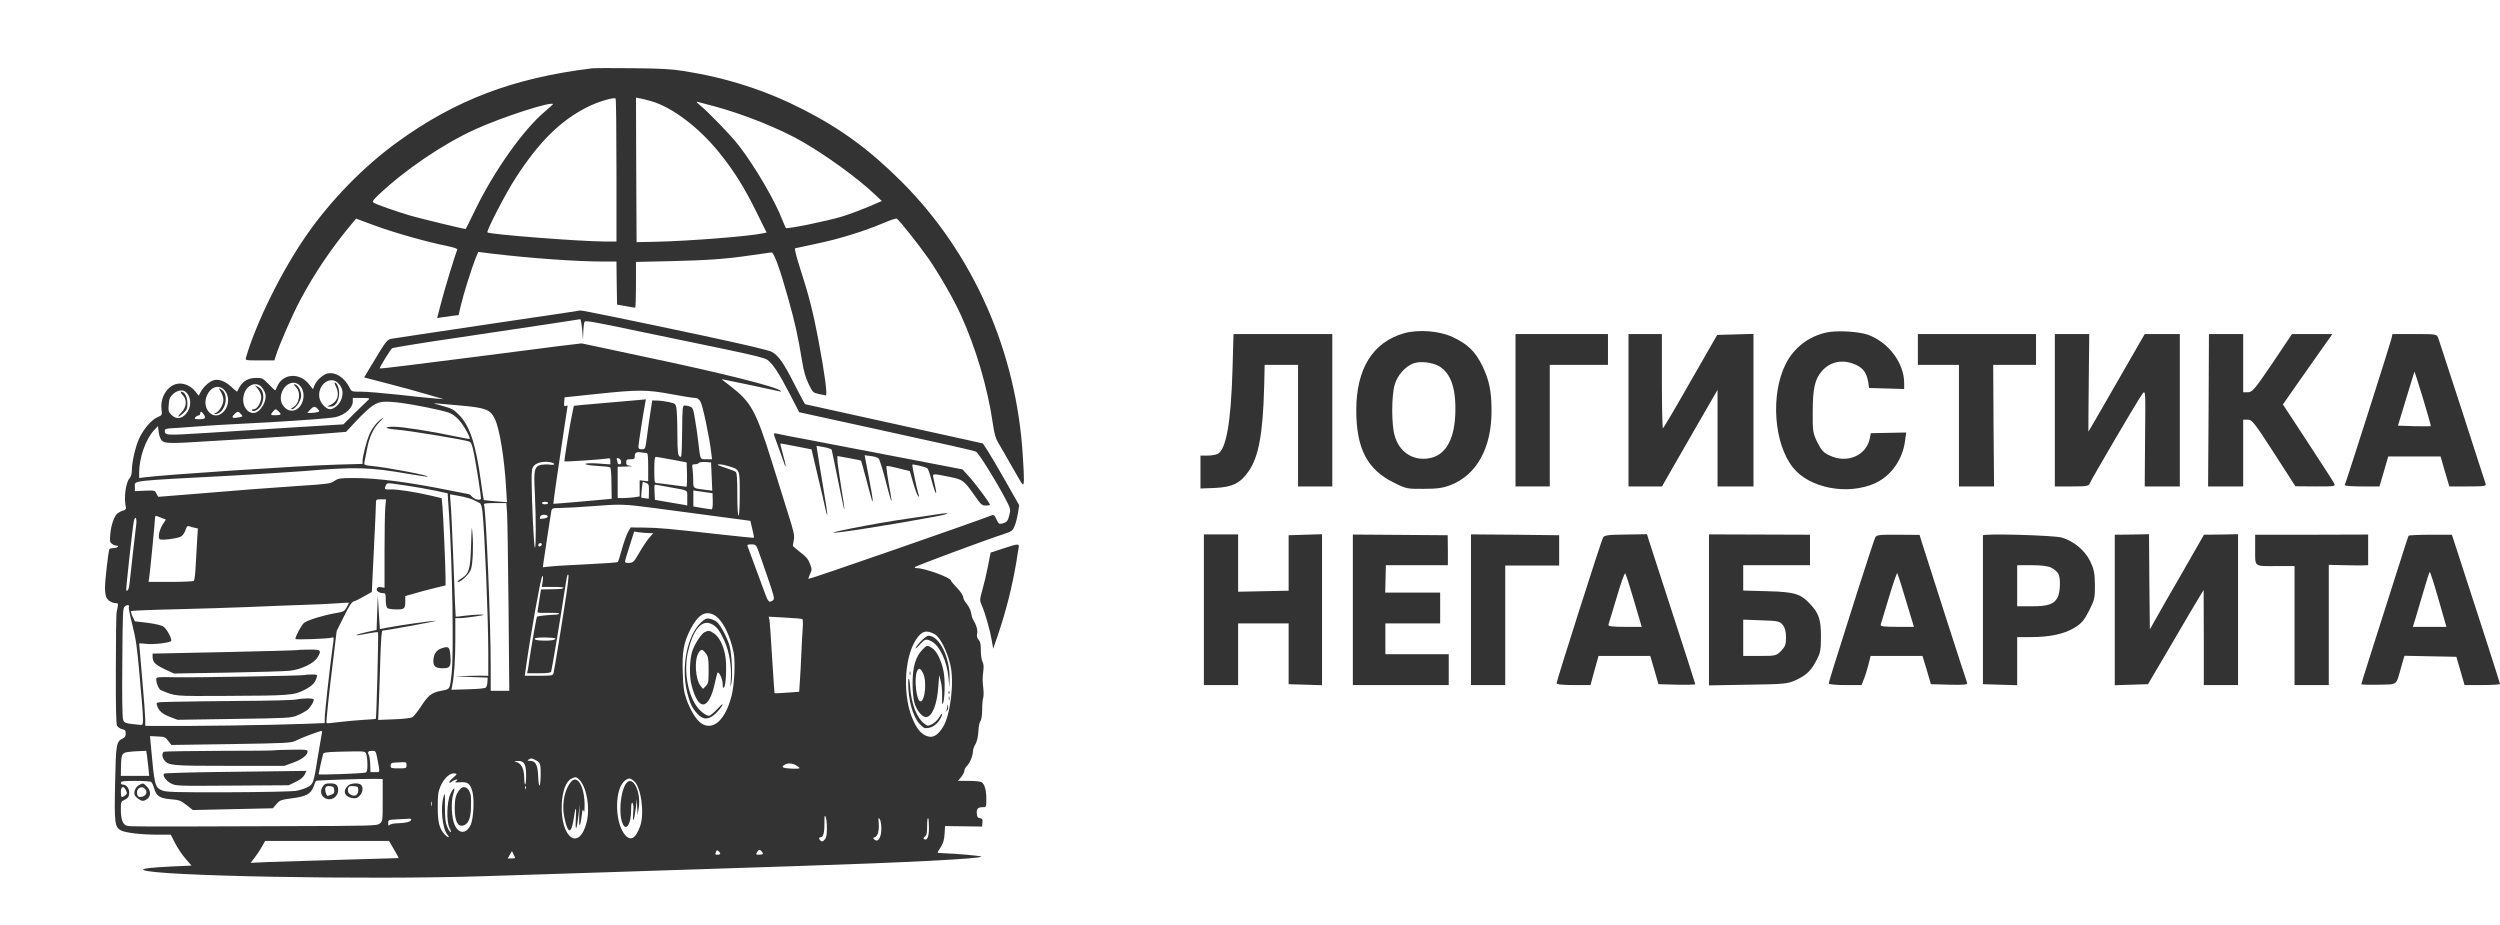 <?xml version="1.0" encoding="UTF-8"?> <svg xmlns="http://www.w3.org/2000/svg" width="254" height="94" viewBox="0 0 254 94" fill="none"><path d="M60.151 6.942C52.152 7.921 46.285 10.146 40.345 14.456C36.946 16.923 33.647 20.305 31.179 23.839C28.649 27.463 26.057 32.701 24.991 36.325C24.916 36.617 24.916 36.617 26.404 36.617H27.88L28.029 36.134C28.376 35.028 29.703 31.989 30.497 30.502C31.973 27.73 33.66 25.225 35.818 22.644L36.177 22.212L38.1 22.924C40.022 23.636 43.396 24.589 45.43 24.996C46.112 25.136 46.496 25.263 46.459 25.352C46.248 25.848 45.082 29.675 44.785 30.883L44.413 32.32L44.871 32.243C45.12 32.205 45.616 32.129 45.963 32.091L46.595 32.014L46.819 31.035C47.067 29.955 47.972 27.081 48.344 26.179L48.592 25.594L49.994 25.772C54.086 26.255 58.613 26.573 61.354 26.573H62.632L62.657 28.76L62.694 30.947L63.562 31.099C64.046 31.188 64.467 31.264 64.529 31.264C64.579 31.277 64.616 30.222 64.616 28.938V26.611L68.064 26.535C71.896 26.446 73.757 26.319 76.398 25.924C77.39 25.785 78.283 25.657 78.383 25.645C78.618 25.607 79.214 27.221 80.082 30.323C80.789 32.854 81.061 34.074 81.483 36.63C81.669 37.774 81.855 38.397 82.165 39.033C82.587 39.885 82.599 39.897 83.219 40.037C83.567 40.114 83.877 40.177 83.902 40.177C84.088 40.177 83.79 37.927 83.145 34.519C82.624 31.76 82.19 30.031 81.31 27.323C80.9 26.039 80.702 25.263 80.789 25.225C80.863 25.2 81.88 24.983 83.034 24.742C85.216 24.297 87.87 23.471 89.83 22.631C90.45 22.364 91.033 22.174 91.107 22.212C91.306 22.288 93.352 24.869 94.332 26.268C95.399 27.806 96.887 30.387 97.606 31.964C99.144 35.333 100.36 39.44 100.88 43.089C101.029 44.093 101.153 44.538 101.426 44.996C101.625 45.314 102.22 46.356 102.753 47.297C103.287 48.238 103.783 49.09 103.869 49.179C104.068 49.395 104.08 48.823 103.919 46.343C103.287 35.714 98.884 25.759 91.641 18.499C88.404 15.257 85.464 13.096 81.607 11.125C77.825 9.192 73.905 7.921 69.515 7.222C68.225 7.018 67.183 6.955 64.244 6.929C62.235 6.904 60.387 6.917 60.151 6.942ZM62.632 17.304V24.538H61.429C58.874 24.526 49.733 23.814 49.522 23.61C49.398 23.471 51.407 19.58 52.4 18.067C54.793 14.367 56.964 12.231 59.717 10.858C60.734 10.349 62.309 9.866 62.545 10.006C62.594 10.031 62.632 13.312 62.632 17.304ZM66.104 10.26C68.299 10.871 71.115 13.019 73.211 15.677C74.65 17.482 75.629 19.071 76.808 21.449L77.886 23.623L77.552 23.699C76.063 24.017 70.011 24.488 66.6 24.564L64.678 24.602L64.641 17.266L64.616 9.917L65.013 9.993C65.236 10.031 65.732 10.159 66.104 10.26ZM72.603 10.807C75.58 11.608 79.226 13.07 81.52 14.393C83.951 15.791 87.139 18.105 88.788 19.669L89.594 20.419L88.218 21.017C87.461 21.334 86.27 21.779 85.564 21.996C84.001 22.466 79.97 23.293 79.846 23.165C79.809 23.114 79.648 22.759 79.499 22.377C78.755 20.406 76.671 16.859 75.034 14.748C74.215 13.706 71.946 11.354 71.065 10.642C70.768 10.4 70.706 10.311 70.879 10.349C71.016 10.387 71.785 10.591 72.603 10.807ZM56.182 10.591C56.182 10.616 55.81 10.947 55.364 11.328C53.169 13.172 50.192 17.38 48.282 21.322C47.774 22.39 47.327 23.267 47.302 23.267C47.104 23.267 42.651 22.186 41.734 21.919C40.345 21.512 38.199 20.762 37.951 20.584C37.802 20.483 37.889 20.343 38.447 19.809C41.114 17.279 44.946 14.672 48.183 13.185C50.949 11.913 56.182 10.222 56.182 10.591Z" fill="#333333"></path><path d="M57.733 31.735C57.125 31.824 52.958 32.447 48.481 33.108C44.004 33.782 40.122 34.354 39.861 34.405C39.328 34.481 39.278 34.545 37.765 37.062L36.996 38.346L39.34 38.956C40.63 39.287 42.453 39.783 43.383 40.063L45.083 40.558L44.152 40.482C43.644 40.444 41.982 40.279 40.469 40.101C38.943 39.935 37.257 39.796 36.711 39.796C35.744 39.796 35.719 39.796 35.533 39.414C34.999 38.359 34.131 37.787 33.3 37.939C32.829 38.028 32.159 38.639 31.936 39.185L31.8 39.541L31.403 39.045C30.435 37.812 28.699 37.939 28.153 39.287C28.067 39.49 27.98 39.668 27.955 39.668C27.93 39.668 27.632 39.376 27.298 39.033C26.702 38.422 26.64 38.397 26.008 38.397C25.239 38.397 24.668 38.728 24.321 39.351C24.209 39.554 24.11 39.757 24.098 39.783C24.073 39.808 23.812 39.605 23.515 39.312C22.87 38.702 22.151 38.448 21.617 38.664C21.183 38.829 20.625 39.363 20.377 39.846L20.191 40.202L19.831 39.757C19.335 39.134 18.554 38.842 17.884 39.02C16.942 39.287 16.272 40.431 16.408 41.576C16.483 42.173 16.483 42.173 15.999 42.389C15.367 42.669 14.598 43.572 14.139 44.551C13.754 45.39 13.395 46.966 13.395 47.806C13.395 48.136 13.308 48.416 13.171 48.581C12.762 49.026 12.564 50.641 12.799 51.607C12.824 51.709 12.688 51.823 12.489 51.887C12.291 51.938 12.055 52.065 11.944 52.154C11.609 52.434 11.299 53.298 11.212 54.201C11.137 54.964 11.15 55.078 11.361 55.243C11.485 55.345 11.695 55.434 11.819 55.434C12.191 55.434 11.919 55.688 11.534 55.688C11.336 55.688 11.15 55.739 11.113 55.803C11.013 55.968 10.666 58.981 10.666 59.719C10.666 60.087 10.728 60.52 10.802 60.685C10.951 61.016 11.385 61.283 11.795 61.283C11.981 61.283 12.018 61.346 11.968 61.6C11.931 61.779 11.881 62.058 11.844 62.224C11.807 62.401 11.77 64.995 11.77 67.996C11.757 71.95 11.795 73.526 11.894 73.73C11.981 73.882 12.204 74.035 12.415 74.086C12.712 74.15 12.774 74.213 12.774 74.518C12.774 74.798 12.688 74.925 12.452 75.04C11.819 75.345 11.77 75.637 11.695 79.579C11.609 83.647 11.658 84.028 12.291 84.372C12.762 84.613 14.337 84.804 16.024 84.804H17.351L17.797 85.681C18.045 86.152 18.517 86.864 18.852 87.245L19.459 87.944L17.45 88.033C15.342 88.135 14.362 88.25 14.573 88.389C15.528 89 37.182 89.407 49.051 89.025C51.916 88.936 56.914 88.771 60.151 88.669C63.388 88.567 68.523 88.402 71.561 88.3C74.6 88.199 78.953 88.059 81.235 87.983C92.001 87.639 99.888 87.232 99.69 87.029C99.628 86.953 97.098 86.724 96.093 86.698C95.622 86.686 95.25 86.648 95.25 86.622C95.25 86.597 95.399 86.342 95.585 86.063C95.833 85.669 95.932 85.338 95.969 84.728L96.019 83.927L97.904 83.952L99.777 83.978L99.814 83.571C99.851 83.24 99.802 83.164 99.566 83.126C99.343 83.1 99.268 82.999 99.244 82.655C99.194 82.172 99.355 82.007 99.876 82.007C100.211 82.007 100.211 81.994 100.211 81.193C100.211 80.265 100.037 79.642 99.715 79.464C99.591 79.388 98.996 79.337 98.413 79.337H97.334L97.656 78.943C97.83 78.727 97.978 78.447 97.978 78.32C97.978 78.18 98.09 77.977 98.227 77.837C98.524 77.557 98.847 76.781 98.847 76.362C98.847 76.184 98.958 75.841 99.107 75.599C99.268 75.306 99.368 74.874 99.405 74.315C99.417 73.857 99.516 73.387 99.603 73.272C99.715 73.145 99.777 72.713 99.789 72.103C99.789 71.569 99.839 71.034 99.888 70.92C99.938 70.793 99.951 70.399 99.913 70.03C99.814 69.115 99.814 68.949 99.901 68.199C99.963 67.742 99.938 67.462 99.826 67.246C99.727 67.068 99.653 66.572 99.653 66.101C99.653 65.453 99.603 65.186 99.43 64.995C99.256 64.805 99.219 64.626 99.281 64.359C99.355 64.004 99.194 63.469 98.859 62.935C98.785 62.834 98.698 62.529 98.661 62.262C98.623 62.007 98.425 61.588 98.227 61.359C98.016 61.117 97.855 60.812 97.855 60.66C97.855 60.507 97.594 60.1 97.234 59.731C96.9 59.376 96.614 59.032 96.614 58.981C96.614 58.689 93.948 57.723 93.142 57.723C92.956 57.723 92.894 57.672 92.968 57.608C93.08 57.481 100.236 54.824 101.935 54.277C102.791 53.997 102.877 53.934 103.076 53.463C103.2 53.184 103.349 52.586 103.423 52.141L103.547 51.327L102.171 48.899C101.414 47.564 100.583 46.153 100.323 45.758L99.864 45.059L98.574 44.767C97.879 44.614 95.486 44.08 93.266 43.597C91.046 43.114 87.573 42.338 85.539 41.893C83.517 41.436 81.831 41.067 81.806 41.067C81.769 41.067 81.31 40.202 80.776 39.16C79.648 36.909 79.115 36.147 78.445 35.765C78.098 35.574 75.877 35.053 71.376 34.087C64.207 32.561 59.122 31.519 58.961 31.544C58.899 31.557 58.353 31.646 57.733 31.735ZM59.085 32.955C59.134 33.26 59.184 33.782 59.196 34.138C59.234 34.608 59.246 34.519 59.258 33.82C59.271 33.299 59.333 32.79 59.395 32.688C59.482 32.548 60.486 32.726 64.815 33.642C67.742 34.252 71.822 35.104 73.881 35.524C76.597 36.096 77.725 36.375 77.974 36.566C78.532 36.986 79.115 37.876 80.194 39.935L81.198 41.881L83.046 42.288C84.063 42.504 86.655 43.076 88.801 43.546C96.131 45.148 98.909 45.771 99.157 45.886C99.417 46 101.216 48.886 102.158 50.692C102.679 51.696 102.691 51.747 102.555 52.306C102.406 52.942 102.295 53.069 101.798 53.196C101.513 53.26 101.451 53.222 101.24 52.764C101.092 52.421 100.955 52.281 100.831 52.332C98.76 53.133 82.203 58.88 82.141 58.816C82.116 58.791 82.19 58.562 82.302 58.32C82.5 57.888 82.5 57.837 82.29 57.278C82.128 56.82 81.905 56.553 81.31 56.108C80.9 55.79 80.553 55.498 80.553 55.447C80.566 55.409 80.603 55.142 80.652 54.849C80.739 54.404 80.652 54.01 80.07 52.179C79.698 50.997 78.941 48.568 78.383 46.788C76.808 41.754 76.299 40.838 74.253 39.262C73.719 38.855 73.298 38.524 73.335 38.524C73.422 38.524 78.767 39.656 79.127 39.745C79.338 39.808 79.4 39.783 79.313 39.707C78.916 39.3 73.36 37.901 65.422 36.236C64.132 35.956 62.173 35.549 61.081 35.307L59.097 34.888L56.741 35.168C55.451 35.333 53.715 35.549 52.896 35.663C51.184 35.892 45.641 36.592 41.486 37.113C39.923 37.316 38.608 37.456 38.584 37.431C38.522 37.367 39.65 35.536 39.836 35.384C39.923 35.32 43.011 34.812 46.695 34.278C50.378 33.731 54.62 33.095 56.121 32.866C57.621 32.637 58.886 32.434 58.936 32.434C58.986 32.421 59.048 32.663 59.085 32.955ZM34.404 38.969C34.789 39.401 34.888 39.821 34.727 40.431C34.578 41.003 33.982 41.576 33.523 41.576C33.139 41.576 32.556 40.965 32.457 40.444C32.197 39.109 33.586 38.066 34.404 38.969ZM30.485 39.198C31.266 40.05 30.671 41.766 29.617 41.728C29.059 41.715 28.525 41.105 28.525 40.482C28.525 39.223 29.766 38.41 30.485 39.198ZM26.541 39.287C26.69 39.44 26.851 39.707 26.925 39.897C27.211 40.66 26.467 41.957 25.747 41.957C24.991 41.957 24.507 41.003 24.792 40.05C25.053 39.134 25.995 38.728 26.541 39.287ZM22.758 39.592C23.341 40.19 23.316 41.22 22.696 41.855C21.716 42.86 20.414 41.55 21.034 40.164C21.406 39.312 22.213 39.045 22.758 39.592ZM18.802 39.77C19.372 40.177 19.497 41.105 19.087 41.779C18.628 42.542 17.946 42.694 17.401 42.135C17.115 41.843 17.09 41.741 17.14 41.105C17.19 40.495 17.264 40.33 17.599 40.024C17.971 39.681 18.517 39.567 18.802 39.77ZM68.213 40.05C69.329 40.253 70.408 40.431 70.594 40.431C70.855 40.431 71.003 40.533 71.177 40.825C71.4 41.207 72.082 44.449 72.256 45.949L72.343 46.661H71.772C71.103 46.661 71.165 46.776 70.941 44.881C70.867 44.22 70.718 43.165 70.606 42.555C70.445 41.563 70.383 41.41 70.111 41.309C69.949 41.245 69.701 41.194 69.577 41.194C69.341 41.194 69.329 41.334 69.304 43.864C69.267 46.382 69.255 46.534 69.056 46.382C68.87 46.242 68.833 45.949 68.821 44.055C68.821 42.86 68.771 41.69 68.721 41.448C68.647 41.029 68.597 40.991 67.965 40.851C67.593 40.775 67.047 40.698 66.774 40.698L66.266 40.686L66.067 41.982C65.956 42.707 65.794 43.826 65.72 44.462C65.559 45.631 65.559 45.644 65.212 45.644C64.939 45.644 64.864 45.581 64.864 45.377C64.864 45.136 65.385 41.779 65.559 40.914L65.621 40.571L64.963 40.635C63.016 40.8 59.866 41.08 59.134 41.143L58.303 41.232L58.179 41.817C57.981 42.644 57.299 46.827 57.348 46.877C57.398 46.928 61.106 46.687 61.615 46.598C61.974 46.534 62.012 46.547 62.012 46.852V47.182L60.784 47.093C60.027 47.043 59.544 47.055 59.494 47.132C59.444 47.208 59.879 47.284 60.648 47.335C61.317 47.373 61.925 47.437 61.987 47.475C62.061 47.513 62.123 48.251 62.123 49.115L62.148 50.679L59.196 50.946C57.572 51.086 56.232 51.2 56.22 51.188C56.195 51.162 56.741 47.31 57.286 43.75C57.497 42.389 57.671 41.245 57.671 41.22C57.671 41.194 57.584 41.207 57.472 41.245C57.324 41.309 57.286 41.232 57.324 40.838L57.361 40.368L60.523 40.037C64.827 39.579 65.708 39.579 68.213 40.05ZM37.455 40.597C37.356 40.686 36.736 41.283 36.078 41.932L34.888 43.114L29.877 43.419C27.124 43.597 23.081 43.851 20.898 43.991C16.793 44.246 16.756 44.246 16.743 43.737C16.743 43.597 16.917 43.534 17.462 43.508C17.847 43.495 18.839 43.419 19.658 43.356C20.476 43.292 21.729 43.203 22.448 43.165C23.168 43.127 25.313 43.012 27.223 42.911C30.981 42.694 33.61 42.491 34.106 42.377C35.074 42.148 35.843 41.436 35.843 40.8V40.431H36.736C37.48 40.431 37.604 40.457 37.455 40.597ZM40.804 40.94C42.131 41.118 44.773 41.652 45.541 41.906C45.913 42.033 46.285 42.288 46.62 42.656C47.104 43.19 47.823 44.462 47.712 44.589C47.675 44.614 46.968 44.487 46.124 44.309C43.954 43.839 40.866 43.356 40.035 43.356C38.919 43.356 39.092 43.559 40.283 43.648C41.498 43.737 47.303 44.691 47.687 44.868C47.886 44.958 47.985 45.224 48.171 46.165C48.431 47.526 48.865 50.31 48.865 50.615C48.865 50.895 48.27 50.781 47.96 50.463C47.836 50.323 47.724 50.221 47.699 50.221C47.675 50.221 46.794 50.043 45.752 49.84C41.573 48.988 38.311 48.568 35.967 48.568C34.553 48.568 34.379 48.594 33.982 48.861C33.586 49.141 33.3 49.179 30.324 49.369C26.988 49.598 24.606 49.776 19.286 50.221C17.587 50.361 16.148 50.475 16.111 50.475C16.073 50.475 15.974 50.323 15.887 50.145C15.751 49.827 15.726 49.814 14.722 49.852L13.705 49.903V49.471C13.705 48.797 12.911 48.886 23.75 48.314C26.417 48.161 29.654 47.958 30.944 47.856C36.116 47.424 37.542 47.462 41.436 48.136C42.441 48.301 43.334 48.441 43.421 48.428C43.966 48.378 39.365 47.488 37.802 47.348C37.033 47.272 36.971 47.233 37.021 46.992C37.058 46.839 37.17 46.28 37.269 45.733C37.505 44.424 37.914 43.521 38.584 42.847C39.005 42.427 39.043 42.364 38.745 42.567C38.274 42.898 37.753 43.572 37.492 44.22C37.232 44.856 36.835 46.394 36.835 46.801V47.132L34.144 47.208C30.572 47.31 16.384 48.251 14.61 48.505L14.139 48.568V47.971C14.151 46.483 14.808 44.627 15.639 43.724L16.049 43.292L16.123 43.89C16.16 44.22 16.297 44.602 16.421 44.741C16.718 45.072 17.227 45.085 21.332 44.818C22.932 44.729 25.338 44.576 26.665 44.5C27.992 44.424 30.448 44.246 32.122 44.118L35.161 43.877L36.215 42.745C36.798 42.122 37.542 41.423 37.877 41.207C38.571 40.762 39.03 40.724 40.804 40.94ZM46.695 41.194C49.386 41.436 49.795 41.588 50.279 42.567C50.75 43.534 51.246 46.521 51.42 49.586L51.507 51.022L50.341 50.933C49.696 50.87 49.163 50.819 49.151 50.806C49.138 50.793 49.002 49.954 48.865 48.937C48.332 45.047 47.724 43.228 46.583 42.097C46.099 41.601 45.864 41.487 44.934 41.232C43.929 40.953 43.892 40.94 44.524 41.003C44.897 41.042 45.876 41.131 46.695 41.194ZM32.296 41.563C32.494 41.779 32.494 41.804 32.221 41.881C32.06 41.919 31.775 41.957 31.576 41.957H31.217L31.502 41.639C31.849 41.258 32.011 41.245 32.296 41.563ZM28.302 41.792C28.625 42.097 28.587 42.173 28.029 42.186C27.484 42.211 27.434 42.148 27.744 41.804C27.992 41.525 28.017 41.525 28.302 41.792ZM20.662 42.046C20.96 42.466 20.873 42.593 20.265 42.593C19.769 42.593 19.707 42.567 19.844 42.402C19.931 42.3 20.079 42.211 20.166 42.211C20.265 42.211 20.34 42.122 20.34 42.021C20.34 41.766 20.464 41.779 20.662 42.046ZM24.482 42.071C24.693 42.313 24.693 42.326 24.271 42.402C23.614 42.529 23.465 42.44 23.788 42.11C24.123 41.766 24.209 41.766 24.482 42.071ZM65.683 46.026C65.819 46.026 65.856 46.331 65.856 47.462V48.899L65.422 48.848L64.988 48.797V49.624V50.437L64.418 50.526C64.095 50.565 63.599 50.603 63.302 50.603H62.756V49.013V47.424L63.661 47.399C64.157 47.386 64.343 47.361 64.095 47.335C63.686 47.284 63.624 47.233 63.624 46.966C63.624 46.699 63.686 46.661 64.058 46.661C64.43 46.661 64.492 46.623 64.492 46.356C64.492 45.987 64.666 45.886 65.162 45.962C65.36 46 65.596 46.026 65.683 46.026ZM68.275 46.699L69.763 46.979L69.8 48.225C69.813 48.899 69.788 49.458 69.738 49.458C69.689 49.458 69.031 49.369 68.275 49.268C67.531 49.166 66.811 49.077 66.7 49.077C66.501 49.077 66.477 48.924 66.477 47.742C66.477 46.75 66.514 46.407 66.638 46.42C66.712 46.42 67.456 46.547 68.275 46.699ZM63.103 46.89C63.128 47.081 63.078 47.17 62.954 47.17C62.843 47.17 62.756 47.119 62.756 47.055C62.756 46.992 62.719 46.839 62.681 46.725C62.619 46.559 62.657 46.521 62.83 46.559C62.967 46.585 63.078 46.725 63.103 46.89ZM56.034 46.992C56.468 47.119 56.356 47.284 55.885 47.208C55.649 47.17 55.252 47.182 55.004 47.221C54.297 47.361 54.211 47.742 54.335 49.967C54.459 52.446 54.471 55.714 54.347 55.638C54.236 55.574 54.025 50.959 54.012 48.746C54.012 47.78 54.049 47.526 54.248 47.322C54.545 46.966 55.389 46.814 56.034 46.992ZM72.306 48.416L72.368 49.852L71.748 49.776C70.396 49.611 70.445 49.636 70.433 48.912C70.433 48.543 70.408 48.009 70.371 47.704C70.296 47.195 70.309 47.17 70.606 47.17C70.78 47.17 70.966 47.106 71.003 47.03C71.053 46.966 71.351 46.916 71.661 46.941L72.244 46.979L72.306 48.416ZM74.054 47.373C75.183 47.717 75.158 47.653 75.158 50.183C75.158 51.569 75.109 52.383 75.034 52.383C74.96 52.383 74.91 51.582 74.91 50.234C74.91 48.606 74.873 48.06 74.749 47.945C74.65 47.869 74.203 47.691 73.757 47.551C73.298 47.399 72.926 47.259 72.926 47.233C72.926 47.119 73.385 47.17 74.054 47.373ZM65.646 49.064C65.918 49.179 65.943 49.255 65.931 49.929L65.918 50.666L65.546 50.628C65.348 50.603 65.162 50.565 65.15 50.552C65.112 50.526 65.273 48.95 65.311 48.95C65.323 48.95 65.484 49.001 65.646 49.064ZM41.263 49.331C42.205 49.471 43.532 49.7 44.227 49.852L45.479 50.12L45.628 52.357C45.963 57.557 46.112 66.483 45.889 68.403C45.69 70.106 45.752 70.005 44.822 70.183C43.842 70.373 43.495 70.64 42.726 71.848C42.404 72.331 42.032 72.789 41.883 72.878C41.734 72.954 40.891 73.056 40.01 73.082L38.422 73.145L38.497 71.314C38.534 70.31 38.608 68.263 38.646 66.775C38.708 64.919 38.77 64.08 38.869 64.067C39.291 64.054 44.537 63.088 44.276 63.075C43.892 63.063 40.705 63.508 39.477 63.749L38.596 63.914L38.484 62.185L38.385 60.456L38.323 62.224L38.261 64.004L37.306 64.207C36.773 64.321 36.302 64.461 36.252 64.499C36.165 64.588 36.426 64.55 37.678 64.309C38.05 64.245 38.373 64.207 38.41 64.245C38.472 64.321 38.249 72.967 38.187 73.031C38.162 73.056 37.529 73.107 36.798 73.145C36.054 73.196 34.95 73.298 34.342 73.374C33.734 73.463 33.201 73.501 33.176 73.463C33.114 73.399 33.424 70.437 33.92 66.47L34.206 64.105L34.937 62.643C35.495 61.511 35.731 61.156 35.967 61.092C36.128 61.054 36.612 60.812 37.021 60.571L37.778 60.138L37.988 55.79C38.112 53.387 38.199 51.276 38.199 51.073C38.199 50.755 38.236 50.73 38.708 50.73H39.216L39.142 51.582C39.105 52.065 39.067 54.086 39.067 56.083V59.719L38.708 59.655C38.472 59.617 38.336 59.668 38.286 59.808C38.199 60.037 38.534 60.266 38.931 60.266C39.167 60.266 39.191 60.342 39.191 60.939C39.191 61.308 39.253 61.677 39.34 61.766C39.427 61.855 39.824 61.918 40.258 61.918C41.114 61.918 41.176 61.855 41.176 61.041V60.558L42.081 60.304C42.565 60.151 43.495 59.91 44.127 59.757L45.269 59.477V58.752C45.269 57.735 45.045 52.611 44.959 51.531L44.872 50.615L43.805 50.361C42.242 49.992 40.332 49.7 39.725 49.725C39.105 49.764 39.005 49.7 39.191 49.344C39.353 49.026 39.179 49.026 41.263 49.331ZM68.151 49.522C69.999 49.852 69.825 49.738 69.825 50.603V51.353L69.49 51.289C69.292 51.251 68.56 51.124 67.841 51.01L66.539 50.781L66.501 49.992C66.464 49.217 66.477 49.204 66.749 49.268C66.911 49.293 67.543 49.42 68.151 49.522ZM71.822 50.031L72.392 50.107L72.417 50.92C72.43 51.429 72.38 51.747 72.306 51.747C72.231 51.747 71.785 51.683 71.301 51.607L70.445 51.455V50.641V49.827L70.855 49.891C71.065 49.929 71.512 49.992 71.822 50.031ZM46.769 50.412C47.29 50.501 47.898 50.692 48.133 50.806C48.369 50.933 48.642 51.06 48.741 51.111C48.865 51.175 48.952 51.467 49.014 51.95C49.25 54.201 49.609 62.745 49.609 66.406V68.67L49.337 68.657C49.175 68.644 48.406 68.644 47.625 68.67L46.199 68.708L47.873 68.784L49.547 68.848L49.523 69.28C49.523 69.509 49.448 69.763 49.361 69.852C49.275 69.941 48.592 70.005 47.551 70.03L45.864 70.081L45.938 69.712C46.149 68.682 46.261 66.966 46.261 65.008V62.808L46.794 62.796C47.079 62.796 47.786 62.707 48.369 62.618C49.299 62.478 49.349 62.452 48.803 62.44C48.468 62.44 47.774 62.49 47.265 62.554C46.757 62.63 46.323 62.669 46.298 62.643C46.285 62.618 46.174 60.202 46.075 57.265C45.963 54.341 45.839 51.556 45.777 51.073C45.727 50.603 45.715 50.221 45.752 50.221C45.802 50.221 46.248 50.31 46.769 50.412ZM55.687 51.111C55.687 51.175 55.55 51.238 55.377 51.238C55.203 51.238 55.066 51.175 55.066 51.111C55.066 51.035 55.203 50.984 55.377 50.984C55.55 50.984 55.687 51.035 55.687 51.111ZM51.519 52.154C51.556 52.739 51.619 57.023 51.668 61.69L51.743 70.183H50.8H49.857V67.729C49.857 63.164 49.386 51.912 49.175 51.264C49.138 51.149 49.411 51.111 50.279 51.111H51.445L51.519 52.154ZM66.489 51.62C73.769 52.586 75.133 52.764 75.667 52.84L76.237 52.917L76.436 53.756C76.547 54.214 76.622 54.608 76.597 54.633C76.572 54.658 75.059 54.506 73.223 54.303C67.878 53.705 67.022 53.629 65.509 53.603L64.07 53.59L63.785 54.099C63.636 54.379 63.364 55.154 63.178 55.816C63.004 56.477 62.818 57.062 62.768 57.1C62.731 57.151 61.33 57.252 59.655 57.328C57.981 57.405 56.282 57.507 55.885 57.557L55.153 57.634L55.228 57.074C55.377 55.993 55.947 52.319 56.009 51.963C56.071 51.633 56.096 51.62 56.964 51.607C57.46 51.607 58.812 51.531 59.965 51.442C63.053 51.2 63.314 51.2 66.489 51.62ZM55.649 52.459C55.674 52.548 55.513 52.637 55.29 52.675C54.806 52.751 54.794 52.739 54.893 52.472C54.967 52.243 55.575 52.243 55.649 52.459ZM16.52 52.662L16.855 52.789L16.545 53.26C16.185 53.819 16.011 54.646 16.235 54.786C16.445 54.925 18.095 54.709 18.418 54.493C18.579 54.392 18.777 54.086 18.852 53.845C18.963 53.489 19.05 53.4 19.211 53.463C19.323 53.514 19.571 53.578 19.757 53.616L20.104 53.692L20.042 54.658C20.005 55.193 19.943 56.362 19.893 57.278C19.844 58.307 19.769 58.969 19.683 59.02C19.596 59.07 18.541 59.121 17.314 59.121H15.094L15.181 58.511C15.305 57.519 15.751 52.917 15.751 52.624C15.751 52.421 15.801 52.383 15.974 52.446C16.086 52.497 16.334 52.586 16.52 52.662ZM13.841 53.298C13.729 54.137 13.295 58.028 13.184 59.096C13.122 59.808 12.985 60.138 12.824 59.973C12.774 59.922 13.457 53.667 13.593 52.98C13.729 52.332 13.928 52.599 13.841 53.298ZM65.956 54.163H66.377L65.968 54.633C65.732 54.9 65.286 55.574 64.963 56.133C64.418 57.087 64.343 57.163 63.934 57.189C63.661 57.214 63.5 57.163 63.5 57.062C63.5 56.972 63.711 56.261 63.971 55.459L64.43 54.01L64.976 54.086C65.273 54.124 65.708 54.163 65.956 54.163ZM55.042 55.332C54.967 55.561 54.694 55.599 54.694 55.383C54.694 55.269 54.781 55.18 54.893 55.18C55.004 55.18 55.066 55.243 55.042 55.332ZM76.981 55.777C77.081 56.044 77.527 57.29 77.949 58.536C78.668 60.634 78.718 60.838 78.532 60.99C78.16 61.27 78.036 61.168 77.725 60.291C77.031 58.397 76.051 55.739 75.964 55.523C75.89 55.345 75.952 55.307 76.324 55.307C76.733 55.307 76.808 55.358 76.981 55.777ZM57.547 60.355C57.138 63.088 56.307 68.186 56.232 68.428C56.17 68.632 55.997 68.657 54.744 68.657H53.318L53.404 68.047C53.863 64.69 54.93 58.714 55.091 58.549C55.178 58.46 55.19 58.625 55.141 59.02L55.054 59.63H56.195C56.828 59.63 57.299 59.668 57.249 59.719C57.125 59.846 57.113 59.846 55.947 59.871L54.967 59.884L54.818 60.8C54.744 61.308 54.657 61.855 54.632 62.007C54.57 62.274 54.595 62.287 55.687 62.262C56.307 62.249 56.803 62.274 56.803 62.325C56.803 62.389 56.703 62.427 56.592 62.44C55.624 62.478 54.62 62.592 54.558 62.656C54.496 62.732 53.925 66.025 53.752 67.258C53.727 67.5 53.665 67.856 53.628 68.047L53.553 68.403H54.756C55.587 68.403 55.959 68.352 55.997 68.237C56.071 68.034 56.964 62.669 57.299 60.456C57.584 58.549 57.658 58.193 57.758 58.447C57.782 58.536 57.696 59.388 57.547 60.355ZM35.223 61.702C34.987 62.122 34.9 62.16 34.069 62.3C32.891 62.503 31.341 62.974 30.931 63.253C30.671 63.419 30.014 64.626 30.014 64.919C30.014 65.021 33.362 64.894 33.685 64.792C33.945 64.69 33.945 64.703 33.784 65.834C33.536 67.551 32.99 72.459 32.99 72.993V73.463L31.105 73.539C27.508 73.679 19.124 73.793 15.416 73.755L14.759 73.743V73.132C14.759 72.802 14.622 70.933 14.449 68.975C14.275 67.017 14.139 65.402 14.139 65.377C14.139 65.351 14.461 65.377 14.858 65.415C15.602 65.504 17.202 65.313 17.376 65.135C17.524 64.983 16.991 63.953 16.619 63.673C16.421 63.533 15.85 63.393 15.007 63.279L13.705 63.126L13.469 62.643C13.345 62.376 13.283 62.122 13.32 62.084C13.357 62.045 15.329 61.956 17.698 61.906C20.079 61.855 23.416 61.74 25.115 61.677C26.826 61.6 29.331 61.511 30.696 61.461C32.06 61.422 33.685 61.346 34.292 61.295C34.913 61.245 35.421 61.219 35.446 61.232C35.471 61.245 35.359 61.448 35.223 61.702ZM13.085 61.664C13.047 61.728 13.209 62.567 13.457 63.52C13.816 64.957 13.94 65.822 14.188 68.695C14.61 73.45 14.622 73.679 14.312 73.654C12.712 73.501 12.638 73.476 12.514 73.132C12.427 72.903 12.39 70.856 12.427 67.284C12.464 62.045 12.477 61.766 12.7 61.6C12.936 61.41 13.209 61.461 13.085 61.664ZM72.541 62.478C73.372 62.923 74.166 64.461 74.538 66.305C74.724 67.22 74.612 69.56 74.34 70.653C73.719 73.107 72.504 74.251 71.301 73.526C70.78 73.209 70.135 72.179 69.751 71.073C69.478 70.272 69.416 69.839 69.366 68.339C69.292 66.228 69.466 65.275 70.148 63.94C70.904 62.465 71.648 62.007 72.541 62.478ZM81.521 62.897C81.57 62.935 81.595 63.342 81.558 63.8C81.521 64.27 81.459 65.389 81.421 66.305C81.384 67.207 81.322 68.479 81.273 69.127L81.198 70.284L79.97 70.373C79.301 70.424 78.718 70.45 78.693 70.424C78.68 70.399 78.569 68.771 78.445 66.813C78.333 64.855 78.209 63.114 78.172 62.948L78.098 62.656L79.76 62.745C80.677 62.796 81.471 62.859 81.521 62.897ZM94.965 64.436C95.523 64.741 96.23 66.152 96.565 67.589C96.962 69.305 96.565 72.636 95.82 73.844C95.362 74.594 94.903 74.925 94.419 74.849C93.774 74.734 93.278 74.264 92.832 73.298C91.691 70.933 91.815 66.902 93.067 64.983C93.65 64.105 94.109 63.965 94.965 64.436ZM56.431 64.868C56.431 65.033 55.959 65.11 55.141 65.084C54.608 65.072 54.322 65.008 54.322 64.906C54.322 64.805 54.657 64.766 55.377 64.766C55.959 64.779 56.431 64.817 56.431 64.868ZM32.693 74.531C32.655 74.696 32.482 75.713 32.308 76.794C31.874 79.553 31.837 79.668 31.241 79.985C30.956 80.125 30.435 80.29 30.063 80.354C29.691 80.418 26.578 80.481 23.155 80.494C17.748 80.507 16.855 80.481 16.458 80.303C15.739 79.998 15.689 79.807 15.317 75.637L15.242 74.785L15.999 74.823C16.706 74.849 16.793 74.887 17.09 75.268L17.413 75.688L23.49 75.599C29.307 75.51 29.592 75.484 30.076 75.243C30.547 74.989 32.432 74.277 32.668 74.264C32.717 74.251 32.742 74.378 32.693 74.531ZM14.932 76.756C14.97 77.023 15.032 77.595 15.081 78.027L15.156 78.828H13.717H12.278L12.291 77.964C12.316 76.629 12.377 76.489 13.023 76.4C13.332 76.362 13.866 76.311 14.226 76.311L14.858 76.285L14.932 76.756ZM37.219 76.641C37.281 76.807 37.331 77.277 37.331 77.684C37.331 78.282 37.294 78.447 37.12 78.498C36.798 78.587 32.37 78.752 32.37 78.663C32.37 78.574 32.73 76.934 32.817 76.641C32.866 76.451 33.09 76.413 34.454 76.374C37.182 76.311 37.095 76.298 37.219 76.641ZM38.323 77.01C38.621 78.612 38.646 78.447 38.112 78.447H37.641L37.616 77.697C37.604 77.277 37.542 76.832 37.468 76.692C37.306 76.387 37.406 76.285 37.84 76.285C38.162 76.285 38.187 76.336 38.323 77.01ZM54.446 77.239C54.893 77.468 54.955 77.671 54.93 78.79C54.905 80.1 54.731 80.189 54.682 78.917C54.632 77.71 54.422 77.303 53.839 77.303C53.59 77.303 53.553 77.277 53.702 77.175C53.95 77.01 54.025 77.023 54.446 77.239ZM53.256 77.582C53.392 77.773 53.454 78.167 53.454 78.79C53.454 79.909 53.281 80.036 53.256 78.943C53.231 78.078 52.958 77.557 52.45 77.417C52.202 77.341 52.226 77.328 52.611 77.315C52.946 77.303 53.119 77.379 53.256 77.582ZM41.3 77.735C41.3 78.053 41.275 78.066 40.494 78.066C39.799 78.066 39.688 78.04 39.688 77.837C39.688 77.506 39.712 77.493 40.543 77.455C41.287 77.417 41.3 77.417 41.3 77.735ZM80.863 77.748C81.074 77.862 81.235 77.989 81.235 78.04C81.235 78.091 80.851 78.116 80.367 78.091C79.499 78.04 79.313 77.938 79.722 77.697C80.032 77.506 80.454 77.531 80.863 77.748ZM46.385 78.65C46.385 78.689 46.224 78.867 46.013 79.044C45.579 79.413 45.504 79.706 45.913 79.413C46.261 79.159 46.67 79.121 46.348 79.362C46.161 79.502 46.236 79.515 46.757 79.477C47.526 79.426 47.774 79.617 47.997 80.43C48.208 81.193 48.109 83.202 47.823 83.8C47.389 84.74 46.62 84.753 46.199 83.825C45.876 83.151 45.802 81.448 46.05 80.685C46.31 79.922 46.099 79.934 45.752 80.697C45.393 81.498 45.343 83.494 45.678 84.13C45.802 84.359 45.852 84.55 45.789 84.55C45.727 84.55 45.566 84.308 45.442 84.016C45.256 83.583 45.206 83.189 45.206 81.943C45.219 80.558 45.206 80.469 45.07 80.926C44.723 82.083 44.946 84.219 45.467 84.817C45.765 85.16 45.492 85.122 45.169 84.766C44.636 84.181 44.475 83.558 44.475 82.007C44.475 80.748 44.512 80.456 44.76 79.871C45.095 79.121 45.641 78.574 46.087 78.574C46.248 78.574 46.385 78.612 46.385 78.65ZM58.899 79.261C59.618 80.036 59.965 82.109 59.606 83.52C58.849 86.559 56.914 85.135 57.076 81.664C57.138 80.379 57.51 79.388 58.043 79.121C58.477 78.892 58.576 78.917 58.899 79.261ZM38.881 81.282C38.881 83.38 38.881 83.431 38.584 83.672C38.311 83.901 37.926 83.914 28.352 83.939C13.581 83.99 13.233 83.99 12.874 83.889C12.464 83.761 12.278 83.24 12.278 82.21C12.278 81.46 12.303 81.422 12.688 81.244C12.998 81.091 13.097 80.964 13.122 80.634C13.171 80.151 12.874 79.718 12.502 79.718C12.377 79.718 12.278 79.629 12.278 79.528C12.278 79.375 12.526 79.337 13.742 79.337C14.536 79.337 15.267 79.388 15.354 79.439C15.441 79.502 15.577 79.795 15.664 80.1C15.875 80.875 16.247 81.117 17.363 81.206C18.207 81.269 18.355 81.333 18.951 81.791L19.596 82.299L23.664 82.21L27.719 82.121L28.091 81.689C28.439 81.295 28.538 81.257 29.691 81.104C31.13 80.913 31.589 80.659 31.862 79.909C31.961 79.629 32.06 79.375 32.097 79.337C32.147 79.273 36.599 79.121 38.075 79.133L38.881 79.146V81.282ZM64.405 79.35C65.125 79.909 65.497 82.617 65.05 83.901C64.579 85.274 63.996 85.541 63.388 84.677C62.433 83.316 62.471 80.138 63.463 79.337C63.86 79.019 64.008 79.019 64.405 79.35ZM53.417 80.125C53.38 80.227 53.343 80.189 53.343 80.049C53.33 79.909 53.367 79.833 53.404 79.884C53.442 79.922 53.454 80.036 53.417 80.125ZM12.799 80.303C12.936 80.583 12.923 80.659 12.712 80.812C12.353 81.091 12.278 81.028 12.278 80.481C12.278 79.884 12.576 79.782 12.799 80.303ZM43.867 81.842C43.83 81.969 43.805 81.892 43.805 81.689C43.805 81.473 43.83 81.384 43.867 81.46C43.892 81.549 43.892 81.727 43.867 81.842ZM84.013 84.13C84.013 84.842 83.964 85.096 83.79 85.3C83.604 85.503 83.517 85.529 83.381 85.427C83.17 85.236 83.17 85.058 83.406 85.058C83.654 85.058 83.778 84.524 83.765 83.558C83.753 82.922 83.778 82.795 83.889 82.986C83.951 83.113 84.013 83.622 84.013 84.13ZM89.545 84.181C89.545 85.071 89.222 85.618 88.863 85.313C88.664 85.147 88.677 85.135 88.912 85.046C89.198 84.931 89.347 84.321 89.272 83.533C89.235 83.075 89.247 83.037 89.384 83.227C89.471 83.355 89.545 83.774 89.545 84.181ZM94.382 84.092C94.382 85.033 94.196 85.452 93.886 85.249C93.799 85.185 93.824 85.109 93.973 84.995C94.146 84.855 94.196 84.651 94.196 83.939C94.196 83.444 94.233 83.075 94.295 83.113C94.345 83.138 94.382 83.583 94.382 84.092ZM41.771 83.304C41.697 83.507 41.201 83.622 40.37 83.647C40.022 83.647 39.675 83.723 39.588 83.812C39.477 83.927 39.44 83.889 39.44 83.622C39.44 83.291 39.452 83.291 40.407 83.24C40.928 83.227 41.461 83.189 41.585 83.177C41.721 83.164 41.796 83.215 41.771 83.304ZM40.022 86.292C40.308 86.775 40.519 87.169 40.506 87.182C40.506 87.182 37.988 87.258 34.913 87.347C31.849 87.436 28.463 87.538 27.397 87.576L25.462 87.665L25.859 87.156C26.082 86.876 26.405 86.381 26.603 86.037L26.938 85.44H33.226H39.526L40.022 86.292ZM73.174 86.724C73.174 86.787 73.062 86.838 72.926 86.838C72.653 86.838 72.641 86.826 72.752 86.533C72.814 86.368 72.864 86.355 73 86.47C73.099 86.546 73.174 86.66 73.174 86.724ZM77.366 86.482C77.602 86.724 77.54 86.838 77.143 86.838C76.795 86.838 76.783 86.813 76.919 86.584C77.105 86.292 77.167 86.279 77.366 86.482ZM52.338 87.169C52.338 87.194 52.164 87.22 51.953 87.22H51.581L51.792 86.851L52.015 86.47L52.177 86.8C52.264 86.978 52.338 87.143 52.338 87.169Z" fill="#333333"></path><path d="M78.631 44.106C78.631 44.182 78.792 44.652 78.99 45.161C79.177 45.67 79.437 46.394 79.561 46.763C79.908 47.856 79.908 47.437 79.561 46.216C79.387 45.593 79.263 45.085 79.276 45.059C79.301 45.047 79.822 45.136 80.429 45.263C81.049 45.39 81.756 45.53 82.004 45.568L82.451 45.657L83.071 48.289C83.418 49.738 83.765 51.251 83.852 51.658C83.939 52.052 84.026 52.357 84.051 52.332C84.088 52.306 83.889 50.946 83.604 49.306C83.331 47.678 83.071 46.115 83.034 45.822L82.959 45.301L83.703 45.428C84.113 45.492 84.472 45.619 84.497 45.695C84.522 45.771 84.82 47.195 85.154 48.861C85.489 50.526 85.775 51.849 85.787 51.785C85.812 51.721 85.663 50.654 85.452 49.408C85.254 48.174 85.08 46.979 85.08 46.75V46.331L86.258 46.547C86.916 46.661 87.461 46.776 87.486 46.801C87.499 46.827 87.759 47.742 88.044 48.823C88.664 51.162 88.652 51.111 88.664 50.793C88.664 50.654 88.491 49.573 88.255 48.39L87.846 46.254L88.466 46.331C88.813 46.369 89.173 46.483 89.272 46.585C89.359 46.674 89.681 47.678 89.967 48.797C90.525 50.997 90.736 51.556 90.463 50.069C90.177 48.556 90.016 47.411 90.078 47.348C90.115 47.31 90.649 47.411 91.281 47.577L92.435 47.869L92.782 49.064C92.968 49.725 93.191 50.323 93.278 50.399C93.39 50.501 93.402 50.476 93.34 50.285C93.191 49.878 92.645 47.259 92.695 47.208C92.757 47.132 94.059 47.45 94.221 47.577C94.295 47.64 94.481 48.162 94.63 48.734C94.89 49.713 95.114 50.323 95.114 50.031C95.126 49.916 95.014 49.395 94.816 48.467C94.729 48.111 94.853 48.111 96.428 48.441C97.83 48.721 97.916 48.785 98.996 50.31C99.665 51.276 99.764 51.365 100.161 51.365C100.397 51.365 100.583 51.327 100.583 51.289C100.583 51.124 99.082 49.102 98.45 48.416L97.793 47.691L92.522 46.674C89.619 46.115 85.415 45.314 83.158 44.881C80.913 44.462 78.966 44.08 78.854 44.042C78.73 44.004 78.631 44.029 78.631 44.106Z" fill="#333333"></path><path d="M95.126 52.268C94.754 52.332 93.427 52.523 92.175 52.701C88.863 53.171 83.096 54.315 85.081 54.099C87.226 53.883 96.044 52.37 96.218 52.205C96.305 52.116 96.007 52.129 95.126 52.268Z" fill="#333333"></path><path d="M34.144 39.3C34.54 40.126 34.28 40.851 33.486 41.181C33.176 41.309 33.189 41.309 33.561 41.309C34.032 41.321 34.354 40.902 34.441 40.164C34.516 39.643 34.305 38.969 34.057 38.867C33.958 38.829 33.995 38.995 34.144 39.3Z" fill="#333333"></path><path d="M30.075 39.338C30.609 39.885 30.435 41.004 29.753 41.398C29.542 41.525 29.517 41.563 29.666 41.576C29.951 41.576 30.485 40.889 30.584 40.368C30.671 39.859 30.323 39.122 29.976 39.058C29.802 39.02 29.827 39.084 30.075 39.338Z" fill="#333333"></path><path d="M26.218 39.541C26.417 39.796 26.541 40.101 26.541 40.342C26.541 40.889 26.119 41.576 25.797 41.576C25.648 41.576 25.561 41.626 25.611 41.703C25.648 41.766 25.772 41.779 25.896 41.741C26.851 41.398 27.074 39.707 26.218 39.3L25.896 39.147L26.218 39.541Z" fill="#333333"></path><path d="M22.448 39.821C22.584 40.05 22.696 40.406 22.696 40.622C22.696 41.105 22.287 41.804 21.915 41.957C21.766 42.021 21.704 42.071 21.791 42.071C22.857 42.135 23.391 40.063 22.448 39.541C22.2 39.401 22.2 39.401 22.448 39.821Z" fill="#333333"></path><path d="M18.541 40.113C19.025 40.597 18.976 41.347 18.43 41.906C17.909 42.44 18.07 42.478 18.628 41.97C18.988 41.639 19.038 41.512 19.038 40.965C19.038 40.317 18.752 39.796 18.405 39.796C18.306 39.796 18.368 39.923 18.541 40.113Z" fill="#333333"></path><path d="M44.785 65.898C44.289 66.089 44.041 66.508 44.028 67.157C44.028 67.716 44.264 67.894 45.008 67.894C45.727 67.894 45.839 67.716 45.765 66.674C45.69 65.695 45.591 65.606 44.785 65.898Z" fill="#333333"></path><path d="M47.861 55.371C47.787 57.888 47.663 58.295 46.832 58.803C46.534 58.994 46.41 59.121 46.534 59.121C46.869 59.121 47.725 58.269 47.861 57.812C48.035 57.214 48.109 55.523 48.01 54.29C47.935 53.285 47.923 53.362 47.861 55.371Z" fill="#333333"></path><path d="M30.2 66.05C30.138 66.076 26.802 66.165 22.796 66.254L15.503 66.406V66.712C15.503 67.271 15.763 67.525 16.718 67.983L17.673 68.428L23.13 68.339C26.132 68.288 28.984 68.199 29.456 68.148C30.584 68.021 31.899 67.398 32.246 66.813C32.705 66.063 32.631 65.987 31.415 66C30.807 66 30.274 66.025 30.2 66.05Z" fill="#333333"></path><path d="M30.994 68.581C30.919 68.657 19.856 68.848 17.773 68.809C15.987 68.771 15.875 68.784 15.875 69.013C15.875 69.433 16.135 70.03 16.346 70.119C17.859 70.755 17.599 70.729 22.882 70.704C29.431 70.678 29.852 70.64 30.907 70.106C31.725 69.687 32.01 69.394 32.184 68.809C32.258 68.543 32.221 68.53 31.651 68.53C31.316 68.53 31.018 68.555 30.994 68.581Z" fill="#333333"></path><path d="M30.075 71.073C29.802 71.136 27.26 71.2 24.432 71.213C21.605 71.238 18.516 71.276 17.574 71.302C15.875 71.34 15.862 71.34 15.937 71.619C16.098 72.192 16.457 72.522 17.239 72.827L18.045 73.132L23.812 73.043C29.269 72.967 29.616 72.942 30.199 72.687C30.547 72.547 30.968 72.319 31.167 72.179C31.489 71.95 31.874 71.352 31.874 71.073C31.874 70.92 30.819 70.92 30.075 71.073Z" fill="#333333"></path><path d="M71.227 63.241C69.813 64.55 69.18 67.767 69.813 70.348C70.11 71.505 70.309 71.924 70.855 72.522C71.45 73.158 71.996 73.158 72.69 72.509C72.963 72.255 73.273 71.886 73.372 71.683C73.496 71.429 73.36 71.518 72.888 72.026C72.529 72.408 72.144 72.725 72.045 72.725C71.71 72.725 71.09 72.23 70.718 71.67C69.838 70.361 69.49 68.136 69.875 66.318C70.371 64.067 71.251 62.948 72.219 63.368C72.789 63.609 73.099 64.016 73.596 65.097C74.104 66.241 74.34 67.691 74.253 69.038C74.191 69.865 74.203 69.916 74.302 69.42C74.464 68.708 74.352 66.521 74.129 65.656C73.893 64.779 73.186 63.457 72.802 63.164C72.628 63.037 72.318 62.897 72.107 62.859C71.772 62.796 71.636 62.859 71.227 63.241Z" fill="#333333"></path><path d="M71.562 64.245C71.215 64.423 70.508 65.555 70.309 66.241C70.061 67.106 70.024 68.67 70.247 69.547C70.929 72.306 72.008 72.23 72.629 69.407C72.74 68.886 72.864 68.415 72.889 68.365C73.013 68.136 73.422 68.987 73.422 69.471C73.422 69.852 73.46 69.941 73.559 69.839C73.782 69.611 73.856 67.373 73.67 66.521C73.472 65.504 73.05 64.703 72.554 64.359C72.083 64.042 71.984 64.029 71.562 64.245ZM71.736 66.419C71.959 66.724 71.996 66.953 71.996 68.085C71.996 69.305 71.971 69.433 71.711 69.7L71.425 69.992L71.19 69.7C70.644 69.026 70.52 67.029 70.979 66.317C71.24 65.911 71.388 65.936 71.736 66.419Z" fill="#333333"></path><path d="M93.551 65.16C93.253 65.478 93.018 65.796 93.018 65.86C93.018 65.936 93.216 65.758 93.464 65.478C93.96 64.919 94.097 64.881 94.642 65.16C95.473 65.606 96.217 67.182 96.366 68.848L96.453 69.865L96.478 68.911C96.515 66.775 95.424 64.588 94.332 64.588C94.196 64.588 93.849 64.843 93.551 65.16Z" fill="#333333"></path><path d="M93.712 66.012C93.043 66.699 92.733 67.729 92.72 69.293C92.708 70.055 92.782 70.92 92.881 71.314C93.08 72.103 93.65 72.853 94.072 72.853C94.704 72.853 95.213 71.594 95.337 69.7L95.424 68.593L95.585 69.229C95.684 69.572 95.734 70.272 95.722 70.78C95.697 71.416 95.722 71.632 95.796 71.48C95.994 71.136 96.044 69.102 95.87 68.237C95.659 67.131 95.176 66.139 94.704 65.847C94.196 65.529 94.184 65.529 93.712 66.012ZM93.787 68.415C94.184 69.191 93.985 71.263 93.514 71.263C93.117 71.263 92.844 68.924 93.167 68.212C93.353 67.805 93.514 67.856 93.787 68.415Z" fill="#333333"></path><path d="M92.422 68.403C92.422 68.581 92.447 68.644 92.483 68.555C92.508 68.479 92.508 68.326 92.483 68.237C92.447 68.161 92.422 68.225 92.422 68.403Z" fill="#333333"></path><path d="M92.273 69.433C92.286 71.136 92.745 72.814 93.415 73.526C93.836 73.984 93.923 74.022 94.332 73.959C94.841 73.87 95.3 73.488 95.585 72.942C95.845 72.408 95.697 72.382 95.399 72.916C95.25 73.158 94.94 73.463 94.692 73.577C94.27 73.781 94.245 73.781 93.91 73.526C93.142 72.942 92.596 71.53 92.472 69.827C92.41 68.886 92.273 68.619 92.273 69.433Z" fill="#333333"></path><path d="M96.378 70.386C96.378 70.526 96.415 70.564 96.452 70.462C96.489 70.373 96.477 70.259 96.44 70.221C96.403 70.17 96.366 70.246 96.378 70.386Z" fill="#333333"></path><path d="M96.391 70.945C96.391 71.124 96.415 71.187 96.452 71.098C96.477 71.022 96.477 70.869 96.452 70.78C96.415 70.704 96.391 70.767 96.391 70.945Z" fill="#333333"></path><path d="M96.255 71.734C96.255 71.848 96.205 72.052 96.168 72.179C96.106 72.395 96.106 72.395 96.242 72.179C96.317 72.052 96.354 71.861 96.329 71.734C96.279 71.543 96.267 71.543 96.255 71.734Z" fill="#333333"></path><path d="M27.868 76.235C27.843 76.26 25.363 76.285 22.336 76.285C19.31 76.298 16.768 76.336 16.668 76.374C16.445 76.463 16.445 76.909 16.668 77.201C17.09 77.786 17.4 77.811 23.304 77.811H28.885L29.79 77.481C30.683 77.163 31.254 76.718 31.254 76.336C31.254 76.171 30.993 76.146 29.579 76.171C28.662 76.184 27.892 76.209 27.868 76.235Z" fill="#333333"></path><path d="M22.113 78.434C19.174 78.472 16.718 78.549 16.669 78.6C16.483 78.79 16.867 79.337 17.363 79.591C17.872 79.858 17.996 79.858 23.602 79.82L29.332 79.782L30.038 79.439C30.51 79.21 30.808 78.981 30.944 78.714L31.142 78.32L29.307 78.345C28.29 78.358 25.065 78.396 22.113 78.434Z" fill="#333333"></path><path d="M46.733 80.189C46.323 80.672 46.212 81.079 46.199 82.07C46.199 83.329 46.46 83.952 46.968 83.889C47.514 83.825 47.799 83.266 47.849 82.185C47.873 81.664 47.861 81.041 47.824 80.799C47.675 80.036 47.129 79.731 46.733 80.189Z" fill="#333333"></path><path d="M58.018 79.426C57.398 80.163 57.1 81.511 57.286 82.782C57.373 83.278 57.522 83.863 57.621 84.067C57.782 84.397 57.844 84.423 57.993 84.283C58.08 84.181 58.217 83.672 58.291 83.164C58.477 81.829 58.589 81.854 58.502 83.215C58.427 84.626 58.601 84.372 58.775 82.821L58.899 81.689L58.849 82.897C58.812 84.181 58.948 84.143 59.109 82.833C59.184 82.223 59.221 82.134 59.295 82.388C59.358 82.605 59.382 82.465 59.395 81.918C59.419 79.985 58.688 78.65 58.018 79.426Z" fill="#333333"></path><path d="M14.139 79.757C13.754 79.947 13.531 80.532 13.717 80.837C13.791 80.952 14.002 81.142 14.176 81.244C14.474 81.409 14.548 81.409 14.858 81.244C15.342 80.964 15.379 80.379 14.932 79.934C14.548 79.54 14.548 79.54 14.139 79.757ZM14.809 80.252C14.995 80.57 14.771 80.913 14.35 80.964C14.089 81.002 14.002 80.939 13.94 80.685C13.791 80.062 14.474 79.718 14.809 80.252Z" fill="#333333"></path><path d="M32.816 79.871C32.419 80.443 32.655 81.053 33.3 81.193C33.833 81.295 34.354 80.863 34.354 80.303C34.354 79.757 34.156 79.591 33.536 79.591C33.126 79.591 32.953 79.655 32.816 79.871ZM33.957 80.252C33.995 80.532 33.933 80.634 33.672 80.736C33.498 80.799 33.325 80.863 33.3 80.863C33.164 80.863 32.99 80.316 33.052 80.087C33.114 79.884 33.226 79.846 33.523 79.871C33.858 79.896 33.933 79.973 33.957 80.252Z" fill="#333333"></path><path d="M35.372 79.807C34.789 80.329 34.975 80.939 35.756 81.079C36.141 81.142 36.277 81.104 36.525 80.863C36.86 80.545 36.934 79.998 36.687 79.744C36.463 79.515 35.657 79.553 35.372 79.807ZM36.401 80.278C36.401 80.761 36.091 80.964 35.669 80.761C35.459 80.659 35.347 80.507 35.347 80.316C35.347 79.909 35.459 79.833 35.967 79.871C36.352 79.909 36.401 79.947 36.401 80.278Z" fill="#333333"></path><path d="M63.575 79.655C63.017 80.519 62.843 82.77 63.265 83.685C63.624 84.512 64.12 83.711 64.12 82.325C64.12 81.727 64.158 81.511 64.257 81.575C64.356 81.638 64.381 81.969 64.331 82.63C64.245 83.8 64.43 83.406 64.604 82.07L64.703 81.18L64.74 82.007L64.778 82.833L64.889 82.121C65.175 80.392 64.232 78.625 63.575 79.655Z" fill="#333333"></path><path d="M101.886 55.739L100.645 56.146L100.373 57.545C100.224 58.32 99.963 59.401 99.802 59.96C99.529 60.952 99.529 60.99 99.74 61.486C100.087 62.262 100.596 64.054 100.757 65.033L100.906 65.911L101.365 64.588C102.196 62.147 102.853 59.553 103.262 57.087C103.349 56.489 103.461 55.854 103.498 55.65C103.572 55.205 103.473 55.218 101.886 55.739Z" fill="#333333"></path><path d="M142.668 33.853C139.484 34.757 137.797 37.454 137.797 41.681C137.797 45.56 138.91 47.7 141.589 49.022C142.859 49.666 142.981 49.683 144.651 49.666C146.042 49.666 146.617 49.579 147.382 49.283C150.043 48.239 151.54 45.508 151.54 41.768C151.54 39.733 151.313 38.619 150.583 37.123C149.87 35.697 149.121 34.966 147.608 34.253C146.251 33.609 144.129 33.453 142.668 33.853ZM146.216 37.21C147.434 37.923 147.973 39.559 147.852 42.185C147.73 44.864 146.738 46.395 145.016 46.587C143.468 46.778 142.163 45.873 141.711 44.308C141.363 43.177 141.363 40.185 141.711 39.054C141.989 38.115 142.772 37.228 143.624 36.914C144.303 36.671 145.538 36.81 146.216 37.21Z" fill="#333333"></path><path d="M185.635 33.766C183.756 34.166 182.26 35.314 181.408 37.019C179.877 40.098 180.225 45.056 182.156 47.491C183.843 49.63 187.809 50.361 190.593 49.056C192.158 48.309 193.306 46.673 193.55 44.812L193.672 43.942L191.863 43.977L190.071 44.012L189.966 44.568C189.601 46.308 187.635 47.126 185.878 46.273C185.27 45.995 185.026 45.717 184.643 44.934C184.191 44.012 184.156 43.786 184.174 41.855C184.174 39.524 184.382 38.567 185.061 37.749C185.931 36.723 187.218 36.462 188.54 37.053C189.323 37.419 189.636 37.871 189.81 38.81L189.897 39.419L191.689 39.471L193.463 39.524V38.915C193.463 36.88 191.863 34.757 189.775 34.009C188.836 33.679 186.661 33.557 185.635 33.766Z" fill="#333333"></path><path d="M125.22 37.627C125.063 42.951 124.576 45.647 123.724 46.117C123.532 46.204 123.063 46.291 122.68 46.291H121.967V47.961V49.631L123.411 49.578C125.22 49.491 126.003 49.109 126.855 47.891C127.881 46.43 128.316 44.047 128.438 39.297L128.49 37.071H130.195H131.882V43.246V49.422H133.622H135.362V41.681V33.94H130.352H125.324L125.22 37.627Z" fill="#333333"></path><path d="M153.976 41.681V49.422H155.715H157.455V43.247V37.071H160.412H163.369V35.505V33.94H158.672H153.976V41.681Z" fill="#333333"></path><path d="M165.456 41.681V49.422H167.161H168.866L169.283 48.674C169.509 48.274 170.779 46.065 172.101 43.769L174.502 39.611V44.517V49.422H176.328H178.155V41.681V33.922L176.311 33.975L174.467 34.027L171.753 38.758C170.275 41.368 169.005 43.508 168.953 43.508C168.9 43.508 168.848 41.35 168.848 38.724V33.94H167.161H165.456V41.681Z" fill="#333333"></path><path d="M194.855 35.505V37.071H196.943H199.03V43.247V49.422H200.822H202.597L202.544 43.247L202.51 37.071H204.684H206.859V35.505V33.94H200.857H194.855V35.505Z" fill="#333333"></path><path d="M208.771 41.681V49.422H210.494C211.972 49.422 212.233 49.387 212.32 49.109C212.494 48.674 217.261 40.533 217.661 40.028C217.991 39.593 217.991 39.628 217.939 44.517L217.904 49.422H219.696H221.47V41.681V33.94H219.696H217.904L215.051 38.898C213.486 41.629 212.198 43.855 212.181 43.855C212.181 43.855 212.181 41.629 212.216 38.898L212.268 33.94H210.528H208.771V41.681Z" fill="#333333"></path><path d="M224.393 41.681L224.341 49.422H226.133H227.907V46.03V42.638H228.394C228.812 42.638 229.072 42.986 231.038 46.03L233.213 49.405L235.265 49.422C237.318 49.422 237.318 49.422 237.109 49.039C237.005 48.831 235.787 46.969 234.43 44.882L231.943 41.09L233.682 38.602C234.639 37.228 235.77 35.627 236.205 35.019L236.97 33.94H234.917H232.865L230.882 36.897C229.09 39.541 228.829 39.855 228.394 39.855H227.907V36.897V33.94H226.167H224.428L224.393 41.681Z" fill="#333333"></path><path d="M242.972 34.41C242.815 35.036 238.327 49.126 238.223 49.283C238.188 49.37 238.971 49.422 239.962 49.422H241.754L242.206 47.891L242.641 46.378H245.303H247.964L248.399 47.891L248.852 49.422H250.748C252.418 49.422 252.626 49.387 252.539 49.144C252.487 48.987 251.409 45.699 250.174 41.838C248.921 37.976 247.825 34.618 247.738 34.375C247.582 33.94 247.564 33.94 245.32 33.94H243.076L242.972 34.41ZM246.973 43.299C246.938 43.316 246.173 43.316 245.268 43.299L243.633 43.247L244.45 40.55C244.903 39.072 245.285 37.819 245.303 37.767C245.32 37.715 245.703 38.932 246.173 40.463C246.642 41.994 246.99 43.264 246.973 43.299Z" fill="#333333"></path><path d="M122.314 61.947V69.601H124.054H125.794V66.47V63.338H128.368H130.925V66.418V69.514L132.63 69.566L134.318 69.618V61.947V54.275L132.63 54.327L130.925 54.38V57.198V60.016L128.351 60.068L125.794 60.12V57.198V54.293H124.054H122.314V61.947Z" fill="#333333"></path><path d="M137.449 61.947V69.601H142.32H147.191V68.035V66.47H143.973H140.754V64.904V63.339H143.538H146.321V61.773V60.207H143.538H140.737L140.772 58.816L140.807 57.424H143.955H147.104V55.911L147.086 54.38L142.268 54.345L137.449 54.31V61.947Z" fill="#333333"></path><path d="M149.452 61.947V69.601H151.192H152.931V63.53V57.459H155.68H158.411V55.911V54.38L153.94 54.328L149.452 54.293V61.947Z" fill="#333333"></path><path d="M162.865 54.623C162.656 55.023 158.15 69.166 158.15 69.41C158.15 69.532 158.707 69.601 159.873 69.601H161.595L161.995 68.123L162.412 66.644H165.039H167.666L168.083 68.07L168.501 69.514L170.38 69.566C171.406 69.584 172.241 69.566 172.241 69.514C172.241 69.462 171.215 66.261 169.962 62.417C168.71 58.572 167.614 55.163 167.509 54.85L167.335 54.276L165.178 54.31C163.369 54.328 162.986 54.38 162.865 54.623ZM166.013 61.025L166.796 63.687H165.074C163.752 63.687 163.352 63.634 163.421 63.46C163.456 63.356 163.839 62.104 164.256 60.694C164.674 59.268 165.056 58.172 165.126 58.259C165.196 58.329 165.596 59.581 166.013 61.025Z" fill="#333333"></path><path d="M173.632 61.964V69.636L177.598 69.566C181.269 69.514 181.616 69.479 182.417 69.114C183.53 68.609 184 68.157 184.556 67.079C184.956 66.331 185.009 66 185.009 64.643C185.009 62.956 184.8 62.312 183.913 61.373C182.956 60.329 182.312 60.138 179.599 60.068L177.111 59.999V58.711V57.424H180.503H183.895V55.876V54.328L178.764 54.31L173.632 54.293V61.964ZM181.129 63.495C181.356 63.773 181.46 64.174 181.46 64.765C181.46 65.478 181.373 65.704 180.955 66.139C180.468 66.626 180.381 66.644 178.781 66.644H177.111V64.8V62.956L178.955 63.025C180.642 63.078 180.816 63.112 181.129 63.495Z" fill="#333333"></path><path d="M190.524 54.606C190.437 54.763 189.619 57.285 188.68 60.207C186.105 68.314 185.81 69.271 185.81 69.445C185.81 69.532 186.558 69.601 187.48 69.601H189.132L189.358 69.027C189.497 68.731 189.689 68.053 189.828 67.548L190.054 66.644H192.681H195.325L195.76 68.07L196.177 69.514L198.056 69.566C199.535 69.601 199.918 69.566 199.865 69.392C199.726 69.044 195.551 56.067 195.273 55.145L195.029 54.345L192.855 54.328C190.976 54.31 190.663 54.345 190.524 54.606ZM193.638 60.99L194.455 63.687H192.716C191.411 63.687 191.011 63.634 191.08 63.46C191.115 63.356 191.498 62.104 191.915 60.694C192.333 59.303 192.716 58.19 192.768 58.224C192.803 58.276 193.203 59.512 193.638 60.99Z" fill="#333333"></path><path d="M201.466 54.397C201.466 54.484 201.466 57.911 201.466 62.034V69.514L203.205 69.566L204.945 69.618V67.165V64.73H206.284C208.233 64.73 209.659 64.434 210.72 63.808C211.486 63.338 211.729 63.06 212.251 62.051C212.808 60.938 212.86 60.729 212.843 59.39C212.825 58.154 212.738 57.789 212.321 56.937C211.764 55.876 210.72 55.006 209.503 54.623C208.737 54.38 201.466 54.188 201.466 54.397ZM208.424 57.685C208.702 57.824 209.016 58.102 209.12 58.276C209.381 58.763 209.329 60.138 209.05 60.712C208.685 61.39 208.076 61.599 206.424 61.599H204.945V59.511V57.424H206.424C207.415 57.424 208.094 57.511 208.424 57.685Z" fill="#333333"></path><path d="M214.86 61.982V69.618L216.548 69.566L218.235 69.514L220.601 65.496C221.888 63.286 223.158 61.129 223.419 60.712L223.889 59.946L223.906 64.765V69.601H225.646H227.385V61.947V54.275L225.663 54.31L223.924 54.327L221.714 58.189C220.497 60.294 219.244 62.469 218.966 62.99L218.426 63.947L218.374 59.111L218.339 54.275L216.6 54.31L214.86 54.327V61.982Z" fill="#333333"></path><path d="M229.124 55.858C229.124 57.65 228.967 57.529 231.438 57.511H233.125V63.547V69.601H234.865H236.604V63.495V57.389L238.135 57.424C238.97 57.441 239.857 57.459 240.136 57.441L240.605 57.424V55.858V54.31L234.865 54.328H229.124V55.858Z" fill="#333333"></path><path d="M244.711 54.432C244.677 54.502 244.45 55.18 244.207 55.946C240.763 66.748 239.91 69.427 239.91 69.514C239.91 69.566 240.71 69.584 241.685 69.566C243.685 69.514 243.407 69.723 243.998 67.635L244.294 66.626L246.921 66.679L249.565 66.731L249.982 68.157L250.4 69.601H252.209C253.2 69.601 254.001 69.549 254.001 69.497C254.001 69.392 251.826 62.643 249.634 55.928L249.112 54.328H246.955C245.755 54.328 244.746 54.38 244.711 54.432ZM247.756 60.903L248.556 63.687H246.851H245.146L245.407 62.852C245.546 62.399 245.912 61.147 246.225 60.086C246.538 59.007 246.816 58.12 246.868 58.12C246.921 58.12 247.321 59.372 247.756 60.903Z" fill="#333333"></path></svg> 